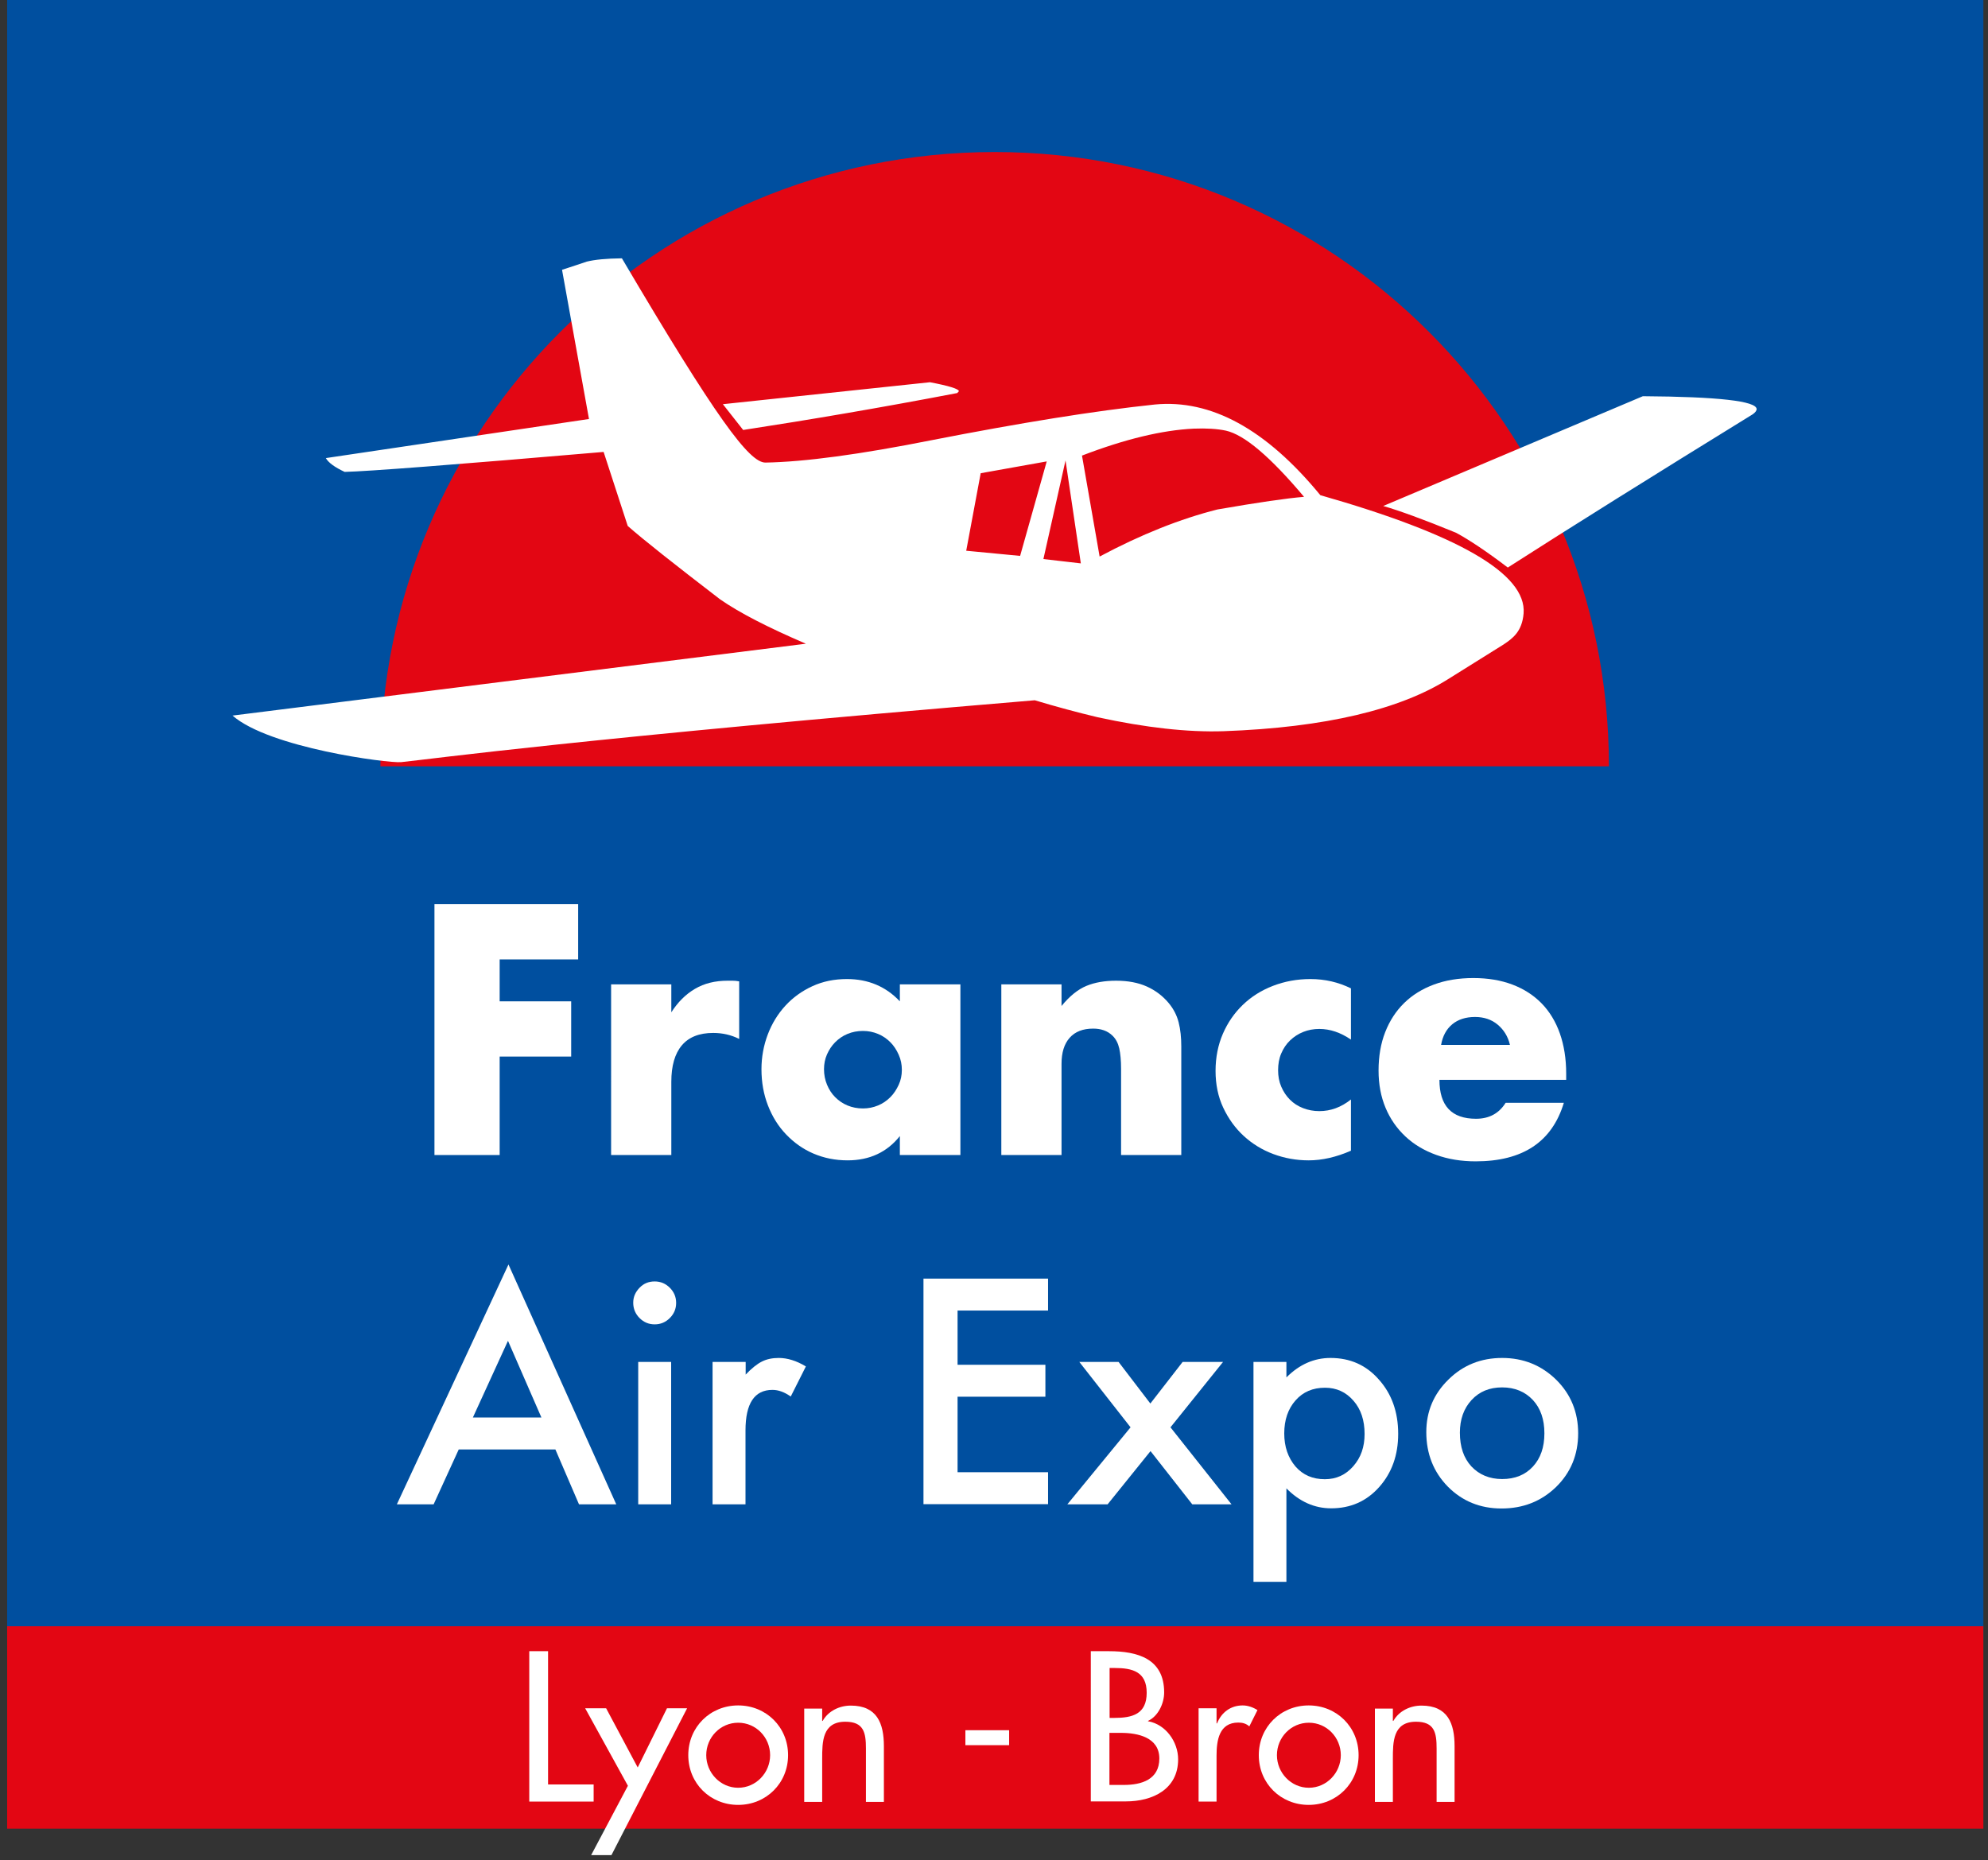<?xml version="1.0" encoding="utf-8"?>
<!-- Generator: Adobe Illustrator 23.0.6, SVG Export Plug-In . SVG Version: 6.00 Build 0)  -->
<svg version="1.1" id="Calque_1" xmlns="http://www.w3.org/2000/svg" xmlns:xlink="http://www.w3.org/1999/xlink" x="0px" y="0px"
	 viewBox="0 0 119.52 111.83" style="enable-background:new 0 0 119.52 111.83;" xml:space="preserve">
<rect x="0" y="0" width="119.52" height="111.83" fill="#333333" stroke="none"/>
<style type="text/css">
	.st0{fill:#004F9F;}
	.st1{fill:#E30613;}
	.st2{fill:#FFFFFF;}
</style>
<rect x="0.43" y="0" class="st0" width="118.81" height="98.56"/>
<rect x="0.43" y="97.77" class="st1" width="118.81" height="12.17"/>
<path class="st1" d="M22.87,46.07c0-20.4,16.53-36.93,36.93-36.93c20.4,0,36.93,16.54,36.93,36.93"/>
<path class="st2" d="M55.91,22.98c1.15,0.22,1.73,0.4,1.74,0.54c-0.03,0.04-0.06,0.07-0.1,0.11c-4.59,0.88-8.89,1.61-12.87,2.22
	l-1.22-1.55L55.91,22.98L55.91,22.98z M61.33,33.42l1.6-5.68l-3.97,0.71l-0.87,4.66L61.33,33.42L61.33,33.42z M64.98,33.87
	l-0.92-6.19l-1.33,5.93L64.98,33.87L64.98,33.87z M66.11,33.46c2.49-1.33,4.86-2.27,7.08-2.83c2.47-0.43,4.21-0.68,5.21-0.76
	c-2.02-2.4-3.58-3.73-4.7-3.98c-0.52-0.11-1.16-0.15-1.93-0.12c-1.9,0.09-4.14,0.63-6.72,1.62L66.11,33.46L66.11,33.46z
	 M87.06,40.83c-2.86,1.8-7.32,2.91-13.51,3.13c-2.14,0.07-4.66-0.21-7.56-0.84c-1.22-0.29-2.48-0.63-3.78-1.02
	c-27.3,2.29-36.24,3.53-38.1,3.72c-0.79,0.07-7.92-0.86-10.13-2.8l34.47-4.32c-2.26-0.97-3.98-1.85-5.16-2.67
	c-2.76-2.12-4.62-3.59-5.55-4.41l-1.45-4.45c-9,0.77-14.19,1.17-15.57,1.2c-0.6-0.28-0.98-0.56-1.13-0.83l15.82-2.35l-1.62-8.97
	c0.61-0.2,1.11-0.36,1.48-0.49c0.48-0.12,1.18-0.19,2.12-0.2c5.68,9.63,7.66,12.29,8.63,12.28c2.35-0.04,5.69-0.49,10.01-1.35
	c5.32-1.04,9.78-1.76,13.39-2.14c3.38-0.33,6.7,1.48,9.96,5.45c8.24,2.35,12.41,4.71,12.22,7.11c-0.09,1.1-0.67,1.51-1.21,1.87
	L87.06,40.83L87.06,40.83z M98.77,23.82c4.53,0.03,6.81,0.29,6.84,0.77c0,0.1-0.08,0.21-0.24,0.32c-6.02,3.71-10.93,6.78-14.72,9.21
	c-1.29-0.98-2.33-1.67-3.11-2.09c-1.97-0.81-3.44-1.34-4.38-1.61L98.77,23.82L98.77,23.82z"/>
<g>
	<path class="st2" d="M32.94,107.28h2.75v1.03h-3.87v-9.04h1.13V107.28z"/>
	<path class="st2" d="M35.18,102.7h1.26l1.9,3.56l1.76-3.56h1.21l-4.55,8.83h-1.22l2.21-4.17L35.18,102.7z"/>
	<path class="st2" d="M47.38,105.52c0,1.69-1.32,2.99-3,2.99s-3-1.29-3-2.99c0-1.69,1.32-2.99,3-2.99S47.38,103.83,47.38,105.52z
		 M42.46,105.52c0,1.06,0.85,1.96,1.92,1.96s1.92-0.9,1.92-1.96c0-1.07-0.85-1.95-1.92-1.95S42.46,104.45,42.46,105.52z"/>
	<path class="st2" d="M49.44,103.46h0.02c0.34-0.6,1.01-0.92,1.69-0.92c1.58,0,1.99,1.07,1.99,2.44v3.35h-1.08v-3.21
		c0-0.96-0.13-1.61-1.24-1.61c-1.39,0-1.39,1.22-1.39,2.24v2.58h-1.08v-5.61h1.08V103.46z"/>
	<path class="st2" d="M60.67,104.02v0.9h-2.63v-0.9H60.67z"/>
	<path class="st2" d="M65.58,99.27h1.1c1.7,0,3.31,0.44,3.31,2.48c0,0.66-0.36,1.43-0.97,1.71v0.02c1.07,0.19,1.81,1.24,1.81,2.29
		c0,1.81-1.55,2.53-3.14,2.53h-2.11V99.27z M66.71,103.28H67c1.07,0,1.94-0.22,1.94-1.51c0-1.27-0.86-1.49-1.92-1.49h-0.31V103.28z
		 M66.71,107.31h0.86c1.04,0,2.13-0.31,2.13-1.59c0-1.27-1.3-1.54-2.3-1.54h-0.7V107.31z"/>
	<path class="st2" d="M73.13,103.61h0.04c0.26-0.66,0.82-1.08,1.54-1.08c0.31,0,0.62,0.11,0.89,0.28l-0.49,0.98
		c-0.19-0.17-0.41-0.23-0.66-0.23c-1.16,0-1.31,1.08-1.31,1.99v2.76h-1.08v-5.61h1.08V103.61z"/>
	<path class="st2" d="M81.68,105.52c0,1.69-1.32,2.99-3,2.99s-3-1.29-3-2.99c0-1.69,1.32-2.99,3-2.99S81.68,103.83,81.68,105.52z
		 M76.77,105.52c0,1.06,0.85,1.96,1.92,1.96s1.92-0.9,1.92-1.96c0-1.07-0.85-1.95-1.92-1.95S76.77,104.45,76.77,105.52z"/>
	<path class="st2" d="M83.75,103.46h0.02c0.34-0.6,1.01-0.92,1.69-0.92c1.58,0,1.99,1.07,1.99,2.44v3.35h-1.08v-3.21
		c0-0.96-0.13-1.61-1.24-1.61c-1.39,0-1.39,1.22-1.39,2.24v2.58h-1.08v-5.61h1.08V103.46z"/>
</g>
<g>
	<path class="st2" d="M34.76,57.68h-4.72v2.52h4.3v3.32h-4.3v5.92h-3.92V54.36h8.64V57.68z"/>
	<path class="st2" d="M36.74,59.18h3.62v1.68c0.39-0.61,0.86-1.08,1.42-1.41c0.56-0.33,1.21-0.49,1.96-0.49c0.09,0,0.2,0,0.31,0
		s0.24,0.01,0.39,0.04v3.46c-0.48-0.24-1-0.36-1.56-0.36c-0.84,0-1.47,0.25-1.89,0.75c-0.42,0.5-0.63,1.23-0.63,2.19v4.4h-3.62
		V59.18z"/>
	<path class="st2" d="M54.1,59.18h3.64v10.26H54.1V68.3c-0.77,0.97-1.82,1.46-3.14,1.46c-0.75,0-1.43-0.14-2.06-0.41
		c-0.63-0.27-1.17-0.66-1.64-1.15s-0.83-1.07-1.09-1.74c-0.26-0.67-0.39-1.39-0.39-2.18c0-0.73,0.13-1.43,0.38-2.09
		c0.25-0.66,0.61-1.24,1.06-1.73c0.45-0.49,0.99-0.88,1.62-1.17c0.63-0.29,1.32-0.43,2.08-0.43c1.28,0,2.34,0.45,3.18,1.34V59.18z
		 M49.54,64.28c0,0.33,0.06,0.64,0.18,0.93c0.12,0.29,0.28,0.54,0.49,0.75c0.21,0.21,0.45,0.38,0.74,0.5s0.6,0.18,0.93,0.18
		c0.32,0,0.62-0.06,0.91-0.18c0.29-0.12,0.53-0.29,0.74-0.5c0.21-0.21,0.37-0.46,0.5-0.74c0.13-0.28,0.19-0.58,0.19-0.9
		c0-0.32-0.06-0.62-0.19-0.91c-0.13-0.29-0.29-0.54-0.5-0.75c-0.21-0.21-0.45-0.38-0.74-0.5c-0.29-0.12-0.59-0.18-0.91-0.18
		c-0.33,0-0.64,0.06-0.93,0.18s-0.53,0.29-0.74,0.5c-0.21,0.21-0.37,0.46-0.49,0.73C49.6,63.66,49.54,63.96,49.54,64.28z"/>
	<path class="st2" d="M60.2,59.18h3.62v1.3c0.49-0.6,0.99-1,1.5-1.21c0.51-0.21,1.1-0.31,1.78-0.31c0.72,0,1.34,0.12,1.85,0.35
		c0.51,0.23,0.95,0.56,1.31,0.99c0.29,0.35,0.49,0.73,0.6,1.16s0.16,0.91,0.16,1.46v6.52H67.4v-5.18c0-0.51-0.04-0.92-0.11-1.23
		c-0.07-0.31-0.2-0.56-0.39-0.75c-0.16-0.16-0.34-0.27-0.54-0.34c-0.2-0.07-0.41-0.1-0.64-0.1c-0.61,0-1.08,0.18-1.41,0.55
		c-0.33,0.37-0.49,0.89-0.49,1.57v5.48H60.2V59.18z"/>
	<path class="st2" d="M81.22,62.5c-0.63-0.43-1.26-0.64-1.9-0.64c-0.35,0-0.67,0.06-0.97,0.18s-0.56,0.29-0.79,0.51
		c-0.23,0.22-0.4,0.48-0.53,0.78s-0.19,0.64-0.19,1.01c0,0.36,0.06,0.69,0.19,0.99s0.3,0.56,0.52,0.78
		c0.22,0.22,0.48,0.39,0.79,0.51c0.31,0.12,0.63,0.18,0.98,0.18c0.68,0,1.31-0.23,1.9-0.7v3.08c-0.89,0.39-1.74,0.58-2.54,0.58
		c-0.75,0-1.46-0.13-2.13-0.38c-0.67-0.25-1.27-0.62-1.78-1.09c-0.51-0.47-0.92-1.04-1.23-1.7c-0.31-0.66-0.46-1.4-0.46-2.21
		c0-0.81,0.15-1.56,0.44-2.23c0.29-0.67,0.69-1.25,1.2-1.74c0.51-0.49,1.11-0.87,1.81-1.14s1.45-0.41,2.25-0.41
		c0.88,0,1.69,0.19,2.44,0.56V62.5z"/>
	<path class="st2" d="M86.54,64.92c0,1.56,0.73,2.34,2.2,2.34c0.79,0,1.38-0.32,1.78-0.96h3.5c-0.71,2.35-2.47,3.52-5.3,3.52
		c-0.87,0-1.66-0.13-2.38-0.39c-0.72-0.26-1.34-0.63-1.85-1.11c-0.51-0.48-0.91-1.05-1.19-1.72c-0.28-0.67-0.42-1.41-0.42-2.24
		c0-0.85,0.13-1.62,0.4-2.31c0.27-0.69,0.65-1.27,1.14-1.75s1.09-0.85,1.79-1.11c0.7-0.26,1.49-0.39,2.37-0.39
		c0.87,0,1.65,0.13,2.34,0.39s1.28,0.64,1.76,1.13c0.48,0.49,0.85,1.1,1.1,1.81c0.25,0.71,0.38,1.52,0.38,2.41v0.38H86.54z
		 M90.78,62.82c-0.12-0.51-0.37-0.91-0.74-1.22s-0.83-0.46-1.36-0.46c-0.56,0-1.02,0.15-1.37,0.44c-0.35,0.29-0.58,0.71-0.67,1.24
		H90.78z"/>
	<path class="st2" d="M33.39,87.14h-5.81l-1.51,3.3h-2.21l6.71-14.42l6.48,14.42h-2.24L33.39,87.14z M32.55,85.22l-2.01-4.61
		l-2.11,4.61H32.55z"/>
	<path class="st2" d="M38.07,78.32c0-0.35,0.13-0.64,0.38-0.9s0.55-0.38,0.91-0.38c0.36,0,0.66,0.13,0.91,0.38
		c0.25,0.25,0.38,0.55,0.38,0.91s-0.13,0.66-0.38,0.91c-0.25,0.25-0.55,0.38-0.91,0.38s-0.66-0.13-0.91-0.38
		S38.07,78.68,38.07,78.32z M40.35,81.88v8.56h-1.98v-8.56H40.35z"/>
	<path class="st2" d="M42.85,81.88h1.98v0.76c0.36-0.38,0.69-0.64,0.97-0.78c0.29-0.15,0.63-0.22,1.02-0.22
		c0.52,0,1.07,0.17,1.63,0.51l-0.91,1.81c-0.38-0.27-0.74-0.4-1.1-0.4c-1.08,0-1.62,0.81-1.62,2.44v4.44h-1.98V81.88z"/>
	<path class="st2" d="M63.01,78.79h-5.44v3.26h5.28v1.92h-5.28v4.54h5.44v1.92h-7.49V76.87h7.49V78.79z"/>
	<path class="st2" d="M67.97,85.81l-3.08-3.93h2.36l1.91,2.5l1.94-2.5h2.43l-3.16,3.93l3.67,4.63h-2.36l-2.51-3.2l-2.58,3.2h-2.42
		L67.97,85.81z"/>
	<path class="st2" d="M77.34,95.1h-1.98V81.88h1.98v0.93c0.78-0.78,1.66-1.17,2.65-1.17c1.18,0,2.15,0.43,2.91,1.3
		c0.77,0.86,1.16,1.95,1.16,3.26c0,1.28-0.38,2.35-1.15,3.21c-0.76,0.85-1.72,1.27-2.88,1.27c-1,0-1.9-0.4-2.69-1.2V95.1z
		 M82.04,86.21c0-0.82-0.22-1.49-0.67-2c-0.45-0.52-1.02-0.78-1.71-0.78c-0.73,0-1.32,0.25-1.77,0.76s-0.68,1.17-0.68,1.99
		c0,0.8,0.23,1.46,0.68,1.99c0.45,0.51,1.03,0.76,1.76,0.76c0.69,0,1.25-0.26,1.7-0.77C81.82,87.63,82.04,86.99,82.04,86.21z"/>
	<path class="st2" d="M85.75,86.1c0-1.24,0.44-2.29,1.33-3.16c0.88-0.87,1.96-1.3,3.23-1.3c1.28,0,2.36,0.44,3.25,1.31
		c0.88,0.87,1.32,1.95,1.32,3.22c0,1.28-0.44,2.36-1.33,3.23c-0.89,0.86-1.98,1.29-3.28,1.29c-1.28,0-2.36-0.44-3.23-1.32
		C86.19,88.5,85.75,87.41,85.75,86.1z M87.77,86.13c0,0.86,0.23,1.53,0.69,2.03c0.47,0.5,1.09,0.76,1.85,0.76
		c0.77,0,1.39-0.25,1.85-0.75s0.69-1.16,0.69-2s-0.23-1.5-0.69-2c-0.47-0.5-1.09-0.76-1.85-0.76c-0.76,0-1.37,0.25-1.84,0.76
		S87.77,85.34,87.77,86.13z"/>
</g>
</svg>
